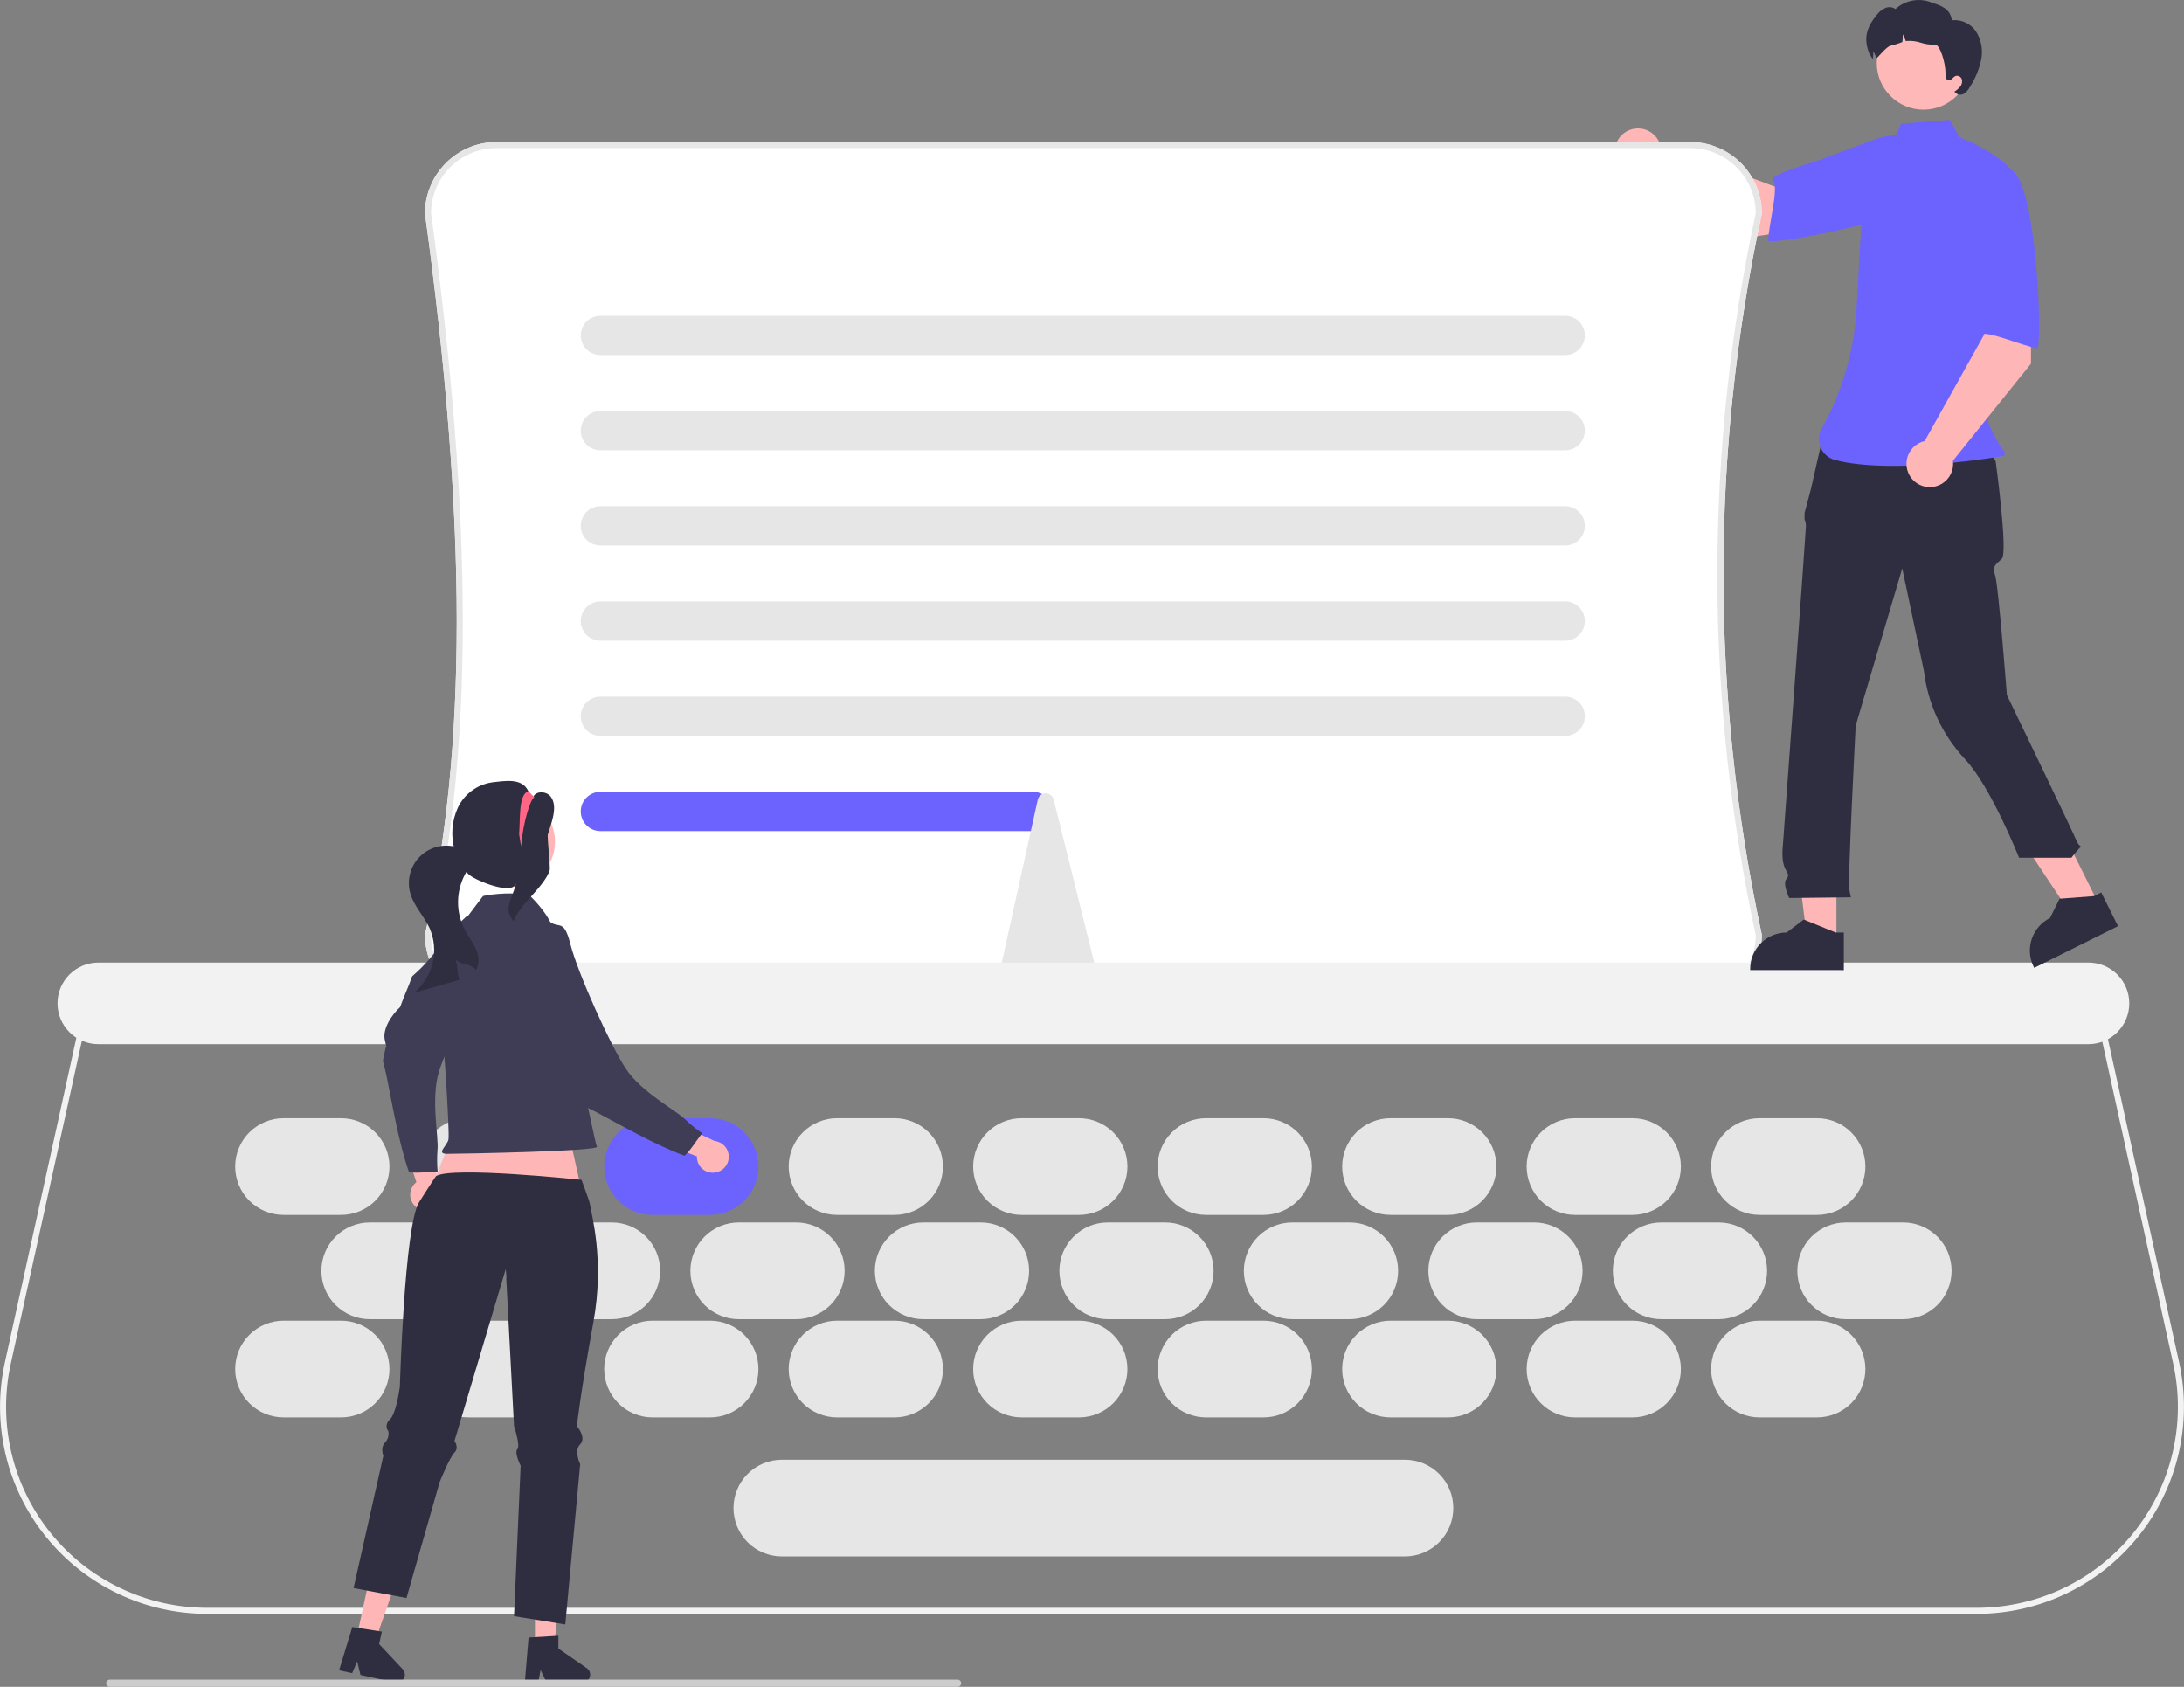 <svg width="224" height="173" viewBox="0 0 224 173" fill="none" xmlns="http://www.w3.org/2000/svg">
<rect x="0" y="0" width="224" height="173" fill="#808080" stroke="none"/>
<g clip-path="url(#clip0_1203_4112)">
<path d="M202.746 165.516H21.253C18.076 165.516 14.938 164.804 12.072 163.431C9.206 162.059 6.685 160.062 4.694 157.587C2.702 155.113 1.292 152.223 0.567 149.131C-0.159 146.04 -0.181 142.825 0.502 139.724L8.609 102.906H215.391L223.498 139.724C224.181 142.825 224.158 146.04 223.433 149.131C222.708 152.223 221.297 155.113 219.306 157.587C217.315 160.062 214.794 162.059 211.928 163.431C209.062 164.804 205.924 165.516 202.746 165.516ZM9.107 103.525L1.108 139.857C0.445 142.868 0.467 145.989 1.171 148.99C1.875 151.991 3.244 154.796 5.177 157.199C7.11 159.602 9.558 161.54 12.34 162.872C15.122 164.204 18.168 164.896 21.253 164.896H202.746C205.832 164.896 208.877 164.204 211.66 162.872C214.442 161.54 216.89 159.602 218.823 157.199C220.756 154.796 222.125 151.991 222.829 148.99C223.533 145.989 223.555 142.868 222.892 139.857L214.892 103.525H9.107Z" fill="#F2F2F2"/>
<path d="M179.701 24.294L189.221 22.876L187.718 16.259L182.01 19.131L170.234 14.697C170.067 14.264 169.776 13.889 169.399 13.618C169.022 13.347 168.574 13.192 168.11 13.171C167.646 13.15 167.186 13.264 166.786 13.5C166.386 13.736 166.063 14.083 165.857 14.499C165.651 14.915 165.57 15.382 165.625 15.843C165.68 16.304 165.868 16.739 166.166 17.095C166.464 17.451 166.859 17.713 167.304 17.848C167.748 17.983 168.222 17.987 168.668 17.858L179.701 24.294Z" fill="#FFB6B6"/>
<path d="M199.051 19.347C198.315 22.135 181.355 25.279 181.363 24.676C181.387 22.962 182.478 19.365 181.855 18.432C181.499 17.898 186.295 16.535 186.295 16.535C186.295 16.535 188.942 15.517 192.374 14.274C193.337 13.905 194.379 13.786 195.401 13.927C196.424 14.068 197.394 14.465 198.221 15.082C198.221 15.082 199.787 16.559 199.051 19.347Z" fill="#6C63FF"/>
<path d="M34.98 135.449H29.087C27.77 135.449 26.508 135.971 25.577 136.901C24.646 137.832 24.123 139.093 24.123 140.408C24.123 141.723 24.646 142.985 25.577 143.915C26.508 144.845 27.77 145.367 29.087 145.367H34.98C36.297 145.367 37.559 144.845 38.49 143.915C39.421 142.985 39.944 141.723 39.944 140.408C39.944 139.093 39.421 137.832 38.49 136.901C37.559 135.971 36.297 135.449 34.98 135.449Z" fill="#E6E6E6"/>
<path d="M53.903 135.449H48.009C46.693 135.449 45.43 135.971 44.499 136.901C43.569 137.832 43.046 139.093 43.046 140.408C43.046 141.723 43.569 142.985 44.499 143.915C45.43 144.845 46.693 145.367 48.009 145.367H53.903C55.219 145.367 56.481 144.845 57.412 143.915C58.343 142.985 58.866 141.723 58.866 140.408C58.866 139.093 58.343 137.832 57.412 136.901C56.481 135.971 55.219 135.449 53.903 135.449Z" fill="#E6E6E6"/>
<path d="M72.825 135.449H66.931C65.615 135.449 64.352 135.971 63.422 136.901C62.491 137.832 61.968 139.093 61.968 140.408C61.968 141.723 62.491 142.985 63.422 143.915C64.352 144.845 65.615 145.367 66.931 145.367H72.825C74.141 145.367 75.403 144.845 76.334 143.915C77.265 142.985 77.788 141.723 77.788 140.408C77.788 139.093 77.265 137.832 76.334 136.901C75.403 135.971 74.141 135.449 72.825 135.449Z" fill="#E6E6E6"/>
<path d="M91.747 135.449H85.853C84.537 135.449 83.275 135.971 82.344 136.901C81.413 137.832 80.89 139.093 80.89 140.408C80.89 141.723 81.413 142.985 82.344 143.915C83.275 144.845 84.537 145.367 85.853 145.367H91.747C93.064 145.367 94.326 144.845 95.257 143.915C96.188 142.985 96.71 141.723 96.71 140.408C96.71 139.093 96.188 137.832 95.257 136.901C94.326 135.971 93.064 135.449 91.747 135.449Z" fill="#E6E6E6"/>
<path d="M110.67 135.449H104.776C103.459 135.449 102.197 135.971 101.266 136.901C100.335 137.832 99.812 139.093 99.812 140.408C99.812 141.723 100.335 142.985 101.266 143.915C102.197 144.845 103.459 145.367 104.776 145.367H110.67C111.986 145.367 113.248 144.845 114.179 143.915C115.11 142.985 115.633 141.723 115.633 140.408C115.633 139.093 115.11 137.832 114.179 136.901C113.248 135.971 111.986 135.449 110.67 135.449Z" fill="#E6E6E6"/>
<path d="M129.592 135.449H123.698C122.382 135.449 121.119 135.971 120.188 136.901C119.258 137.832 118.735 139.093 118.735 140.408C118.735 141.723 119.258 142.985 120.188 143.915C121.119 144.845 122.382 145.367 123.698 145.367H129.592C130.908 145.367 132.17 144.845 133.101 143.915C134.032 142.985 134.555 141.723 134.555 140.408C134.555 139.093 134.032 137.832 133.101 136.901C132.17 135.971 130.908 135.449 129.592 135.449Z" fill="#E6E6E6"/>
<path d="M148.514 135.449H142.62C141.304 135.449 140.041 135.971 139.111 136.901C138.18 137.832 137.657 139.093 137.657 140.408C137.657 141.723 138.18 142.985 139.111 143.915C140.041 144.845 141.304 145.367 142.62 145.367H148.514C149.83 145.367 151.093 144.845 152.024 143.915C152.954 142.985 153.477 141.723 153.477 140.408C153.477 139.093 152.954 137.832 152.024 136.901C151.093 135.971 149.83 135.449 148.514 135.449Z" fill="#E6E6E6"/>
<path d="M167.436 135.449H161.542C160.226 135.449 158.964 135.971 158.033 136.901C157.102 137.832 156.579 139.093 156.579 140.408C156.579 141.723 157.102 142.985 158.033 143.915C158.964 144.845 160.226 145.367 161.542 145.367H167.436C168.752 145.367 170.015 144.845 170.946 143.915C171.876 142.985 172.399 141.723 172.399 140.408C172.399 139.093 171.876 137.832 170.946 136.901C170.015 135.971 168.752 135.449 167.436 135.449Z" fill="#E6E6E6"/>
<path d="M186.358 135.449H180.465C179.148 135.449 177.886 135.971 176.955 136.901C176.024 137.832 175.501 139.093 175.501 140.408C175.501 141.723 176.024 142.985 176.955 143.915C177.886 144.845 179.148 145.367 180.465 145.367H186.358C187.675 145.367 188.937 144.845 189.868 143.915C190.799 142.985 191.322 141.723 191.322 140.408C191.322 139.093 190.799 137.832 189.868 136.901C188.937 135.971 187.675 135.449 186.358 135.449Z" fill="#E6E6E6"/>
<path d="M34.98 114.682H29.087C27.77 114.682 26.508 115.205 25.577 116.135C24.646 117.065 24.123 118.326 24.123 119.642C24.123 120.957 24.646 122.218 25.577 123.148C26.508 124.078 27.77 124.601 29.087 124.601H34.98C36.297 124.601 37.559 124.078 38.49 123.148C39.421 122.218 39.944 120.957 39.944 119.642C39.944 118.326 39.421 117.065 38.49 116.135C37.559 115.205 36.297 114.682 34.98 114.682Z" fill="#E6E6E6"/>
<path d="M53.903 114.682H48.009C46.693 114.682 45.43 115.205 44.499 116.135C43.569 117.065 43.046 118.326 43.046 119.642C43.046 120.957 43.569 122.218 44.499 123.148C45.43 124.078 46.693 124.601 48.009 124.601H53.903C55.219 124.601 56.481 124.078 57.412 123.148C58.343 122.218 58.866 120.957 58.866 119.642C58.866 118.326 58.343 117.065 57.412 116.135C56.481 115.205 55.219 114.682 53.903 114.682Z" fill="#E6E6E6"/>
<path d="M72.825 114.682H66.931C65.615 114.682 64.352 115.205 63.422 116.135C62.491 117.065 61.968 118.326 61.968 119.642C61.968 120.957 62.491 122.218 63.422 123.148C64.352 124.078 65.615 124.601 66.931 124.601H72.825C74.141 124.601 75.403 124.078 76.334 123.148C77.265 122.218 77.788 120.957 77.788 119.642C77.788 118.326 77.265 117.065 76.334 116.135C75.403 115.205 74.141 114.682 72.825 114.682Z" fill="#6C63FF"/>
<path d="M91.747 114.682H85.853C84.537 114.682 83.275 115.205 82.344 116.135C81.413 117.065 80.89 118.326 80.89 119.642C80.89 120.957 81.413 122.218 82.344 123.148C83.275 124.078 84.537 124.601 85.853 124.601H91.747C93.064 124.601 94.326 124.078 95.257 123.148C96.188 122.218 96.71 120.957 96.71 119.642C96.71 118.326 96.188 117.065 95.257 116.135C94.326 115.205 93.064 114.682 91.747 114.682Z" fill="#E6E6E6"/>
<path d="M110.67 114.682H104.776C103.459 114.682 102.197 115.205 101.266 116.135C100.335 117.065 99.812 118.326 99.812 119.642C99.812 120.957 100.335 122.218 101.266 123.148C102.197 124.078 103.459 124.601 104.776 124.601H110.67C111.986 124.601 113.248 124.078 114.179 123.148C115.11 122.218 115.633 120.957 115.633 119.642C115.633 118.326 115.11 117.065 114.179 116.135C113.248 115.205 111.986 114.682 110.67 114.682Z" fill="#E6E6E6"/>
<path d="M129.592 114.682H123.698C122.382 114.682 121.119 115.205 120.188 116.135C119.258 117.065 118.735 118.326 118.735 119.642C118.735 120.957 119.258 122.218 120.188 123.148C121.119 124.078 122.382 124.601 123.698 124.601H129.592C130.908 124.601 132.17 124.078 133.101 123.148C134.032 122.218 134.555 120.957 134.555 119.642C134.555 118.326 134.032 117.065 133.101 116.135C132.17 115.205 130.908 114.682 129.592 114.682Z" fill="#E6E6E6"/>
<path d="M148.514 114.682H142.62C141.304 114.682 140.041 115.205 139.111 116.135C138.18 117.065 137.657 118.326 137.657 119.642C137.657 120.957 138.18 122.218 139.111 123.148C140.041 124.078 141.304 124.601 142.62 124.601H148.514C149.83 124.601 151.093 124.078 152.024 123.148C152.954 122.218 153.477 120.957 153.477 119.642C153.477 118.326 152.954 117.065 152.024 116.135C151.093 115.205 149.83 114.682 148.514 114.682Z" fill="#E6E6E6"/>
<path d="M167.436 114.682H161.542C160.226 114.682 158.964 115.205 158.033 116.135C157.102 117.065 156.579 118.326 156.579 119.642C156.579 120.957 157.102 122.218 158.033 123.148C158.964 124.078 160.226 124.601 161.542 124.601H167.436C168.752 124.601 170.015 124.078 170.946 123.148C171.876 122.218 172.399 120.957 172.399 119.642C172.399 118.326 171.876 117.065 170.946 116.135C170.015 115.205 168.752 114.682 167.436 114.682Z" fill="#E6E6E6"/>
<path d="M186.358 114.682H180.465C179.148 114.682 177.886 115.205 176.955 116.135C176.024 117.065 175.501 118.326 175.501 119.642C175.501 120.957 176.024 122.218 176.955 123.148C177.886 124.078 179.148 124.601 180.465 124.601H186.358C187.675 124.601 188.937 124.078 189.868 123.148C190.799 122.218 191.322 120.957 191.322 119.642C191.322 118.326 190.799 117.065 189.868 116.135C188.937 115.205 187.675 114.682 186.358 114.682Z" fill="#E6E6E6"/>
<path d="M43.821 125.375H37.927C36.611 125.375 35.349 125.898 34.418 126.828C33.487 127.758 32.964 129.019 32.964 130.335C32.964 131.65 33.487 132.911 34.418 133.841C35.349 134.771 36.611 135.294 37.927 135.294H43.821C45.138 135.294 46.4 134.771 47.331 133.841C48.261 132.911 48.784 131.65 48.784 130.335C48.784 129.019 48.261 127.758 47.331 126.828C46.4 125.898 45.138 125.375 43.821 125.375Z" fill="#E6E6E6"/>
<path d="M62.743 125.375H56.85C55.533 125.375 54.271 125.898 53.34 126.828C52.409 127.758 51.886 129.019 51.886 130.335C51.886 131.65 52.409 132.911 53.34 133.841C54.271 134.771 55.533 135.294 56.85 135.294H62.743C64.06 135.294 65.322 134.771 66.253 133.841C67.184 132.911 67.707 131.65 67.707 130.335C67.707 129.019 67.184 127.758 66.253 126.828C65.322 125.898 64.06 125.375 62.743 125.375Z" fill="#E6E6E6"/>
<path d="M81.666 125.375H75.772C74.456 125.375 73.193 125.898 72.262 126.828C71.332 127.758 70.809 129.019 70.809 130.335C70.809 131.65 71.332 132.911 72.262 133.841C73.193 134.771 74.456 135.294 75.772 135.294H81.666C82.982 135.294 84.244 134.771 85.175 133.841C86.106 132.911 86.629 131.65 86.629 130.335C86.629 129.019 86.106 127.758 85.175 126.828C84.244 125.898 82.982 125.375 81.666 125.375Z" fill="#E6E6E6"/>
<path d="M100.588 125.375H94.694C93.378 125.375 92.115 125.898 91.185 126.828C90.254 127.758 89.731 129.019 89.731 130.335C89.731 131.65 90.254 132.911 91.185 133.841C92.115 134.771 93.378 135.294 94.694 135.294H100.588C101.904 135.294 103.167 134.771 104.098 133.841C105.028 132.911 105.551 131.65 105.551 130.335C105.551 129.019 105.028 127.758 104.098 126.828C103.167 125.898 101.904 125.375 100.588 125.375Z" fill="#E6E6E6"/>
<path d="M119.51 125.375H113.616C112.3 125.375 111.038 125.898 110.107 126.828C109.176 127.758 108.653 129.019 108.653 130.335C108.653 131.65 109.176 132.911 110.107 133.841C111.038 134.771 112.3 135.294 113.616 135.294H119.51C120.826 135.294 122.089 134.771 123.02 133.841C123.95 132.911 124.473 131.65 124.473 130.335C124.473 129.019 123.95 127.758 123.02 126.828C122.089 125.898 120.826 125.375 119.51 125.375Z" fill="#E6E6E6"/>
<path d="M138.432 125.375H132.539C131.222 125.375 129.96 125.898 129.029 126.828C128.098 127.758 127.575 129.019 127.575 130.335C127.575 131.65 128.098 132.911 129.029 133.841C129.96 134.771 131.222 135.294 132.539 135.294H138.432C139.749 135.294 141.011 134.771 141.942 133.841C142.873 132.911 143.396 131.65 143.396 130.335C143.396 129.019 142.873 127.758 141.942 126.828C141.011 125.898 139.749 125.375 138.432 125.375Z" fill="#E6E6E6"/>
<path d="M157.355 125.375H151.461C150.144 125.375 148.882 125.898 147.951 126.828C147.02 127.758 146.498 129.019 146.498 130.335C146.498 131.65 147.02 132.911 147.951 133.841C148.882 134.771 150.144 135.294 151.461 135.294H157.355C158.671 135.294 159.933 134.771 160.864 133.841C161.795 132.911 162.318 131.65 162.318 130.335C162.318 129.019 161.795 127.758 160.864 126.828C159.933 125.898 158.671 125.375 157.355 125.375Z" fill="#E6E6E6"/>
<path d="M176.277 125.375H170.383C169.067 125.375 167.804 125.898 166.874 126.828C165.943 127.758 165.42 129.019 165.42 130.335C165.42 131.65 165.943 132.911 166.874 133.841C167.804 134.771 169.067 135.294 170.383 135.294H176.277C177.593 135.294 178.856 134.771 179.786 133.841C180.717 132.911 181.24 131.65 181.24 130.335C181.24 129.019 180.717 127.758 179.786 126.828C178.856 125.898 177.593 125.375 176.277 125.375Z" fill="#E6E6E6"/>
<path d="M195.199 125.375H189.305C187.989 125.375 186.727 125.898 185.796 126.828C184.865 127.758 184.342 129.019 184.342 130.335C184.342 131.65 184.865 132.911 185.796 133.841C186.727 134.771 187.989 135.294 189.305 135.294H195.199C196.515 135.294 197.778 134.771 198.709 133.841C199.639 132.911 200.162 131.65 200.162 130.335C200.162 129.019 199.639 127.758 198.709 126.828C197.778 125.898 196.515 125.375 195.199 125.375Z" fill="#E6E6E6"/>
<path d="M173.371 103.214H50.915C48.972 103.212 47.11 102.44 45.737 101.067C44.363 99.695 43.591 97.834 43.588 95.893L43.596 95.823C47.929 77.094 47.927 53.614 43.591 21.93L43.588 21.888C43.591 19.947 44.363 18.087 45.737 16.714C47.11 15.342 48.972 14.57 50.915 14.568H173.371C175.313 14.57 177.175 15.342 178.549 16.714C179.922 18.087 180.695 19.947 180.697 21.888L180.69 21.953C175.451 46.3 175.451 71.482 180.69 95.829L180.697 95.893C180.695 97.834 179.922 99.695 178.549 101.067C177.175 102.44 175.313 103.212 173.371 103.214Z" fill="white"/>
<path d="M173.371 103.214H50.915C48.972 103.212 47.11 102.44 45.737 101.067C44.363 99.695 43.591 97.834 43.588 95.893L43.596 95.823C47.929 77.094 47.927 53.614 43.591 21.93L43.588 21.888C43.591 19.947 44.363 18.087 45.737 16.714C47.11 15.342 48.972 14.57 50.915 14.568H173.371C175.313 14.57 177.175 15.342 178.549 16.714C179.922 18.087 180.695 19.947 180.697 21.888L180.69 21.953C175.451 46.3 175.451 71.482 180.69 95.829L180.697 95.893C180.695 97.834 179.922 99.695 178.549 101.067C177.175 102.44 175.313 103.212 173.371 103.214ZM44.209 95.928C44.22 97.699 44.931 99.393 46.188 100.641C47.444 101.89 49.143 102.592 50.915 102.594H173.371C175.143 102.592 176.843 101.89 178.099 100.641C179.355 99.391 180.066 97.697 180.077 95.926C174.828 71.514 174.828 46.267 180.077 21.856C180.066 20.085 179.355 18.39 178.099 17.141C176.843 15.892 175.143 15.19 173.371 15.188H50.915C49.141 15.19 47.439 15.893 46.182 17.145C44.926 18.397 44.216 20.094 44.209 21.867C48.549 53.597 48.55 77.133 44.209 95.928Z" fill="#E6E6E6"/>
<path d="M160.534 36.419H61.58C61.045 36.419 60.532 36.207 60.154 35.829C59.776 35.451 59.564 34.939 59.564 34.405C59.564 33.87 59.776 33.358 60.154 32.98C60.532 32.602 61.045 32.39 61.58 32.39H160.534C161.069 32.39 161.582 32.602 161.96 32.98C162.338 33.358 162.55 33.87 162.55 34.405C162.55 34.939 162.338 35.451 161.96 35.829C161.582 36.207 161.069 36.419 160.534 36.419Z" fill="#E6E6E6"/>
<path d="M160.534 46.183H61.58C61.045 46.183 60.532 45.971 60.154 45.593C59.776 45.215 59.564 44.703 59.564 44.168C59.564 43.634 59.776 43.121 60.154 42.744C60.532 42.366 61.045 42.154 61.58 42.154H160.534C161.069 42.154 161.582 42.366 161.96 42.744C162.338 43.121 162.55 43.634 162.55 44.168C162.55 44.703 162.338 45.215 161.96 45.593C161.582 45.971 161.069 46.183 160.534 46.183Z" fill="#E6E6E6"/>
<path d="M160.534 55.946H61.58C61.045 55.946 60.532 55.734 60.154 55.356C59.776 54.978 59.564 54.466 59.564 53.932C59.564 53.397 59.776 52.885 60.154 52.507C60.532 52.129 61.045 51.917 61.58 51.917H160.534C161.069 51.917 161.582 52.129 161.96 52.507C162.338 52.885 162.55 53.397 162.55 53.932C162.55 54.466 162.338 54.978 161.96 55.356C161.582 55.734 161.069 55.946 160.534 55.946Z" fill="#E6E6E6"/>
<path d="M160.534 65.71H61.58C61.045 65.71 60.532 65.498 60.154 65.12C59.776 64.742 59.564 64.229 59.564 63.695C59.564 63.161 59.776 62.648 60.154 62.27C60.532 61.893 61.045 61.68 61.58 61.68H160.534C161.069 61.68 161.582 61.893 161.96 62.27C162.338 62.648 162.55 63.161 162.55 63.695C162.55 64.229 162.338 64.742 161.96 65.12C161.582 65.498 161.069 65.71 160.534 65.71Z" fill="#E6E6E6"/>
<path d="M160.534 75.473H61.58C61.045 75.473 60.532 75.261 60.154 74.883C59.776 74.505 59.564 73.993 59.564 73.459C59.564 72.924 59.776 72.412 60.154 72.034C60.532 71.656 61.045 71.444 61.58 71.444H160.534C161.069 71.444 161.582 71.656 161.96 72.034C162.338 72.412 162.55 72.924 162.55 73.459C162.55 73.993 162.338 74.505 161.96 74.883C161.582 75.261 161.069 75.473 160.534 75.473Z" fill="#E6E6E6"/>
<path d="M105.939 85.237H61.58C61.045 85.237 60.532 85.025 60.154 84.647C59.776 84.269 59.564 83.757 59.564 83.222C59.564 82.688 59.776 82.175 60.154 81.798C60.532 81.42 61.045 81.207 61.58 81.207H105.939C106.474 81.207 106.986 81.42 107.364 81.798C107.743 82.175 107.955 82.688 107.955 83.222C107.955 83.757 107.743 84.269 107.364 84.647C106.986 85.025 106.474 85.237 105.939 85.237Z" fill="#6C63FF"/>
<path d="M111.579 100.579H103.413C103.289 100.578 103.167 100.549 103.056 100.495C102.945 100.44 102.848 100.361 102.772 100.263C102.681 100.149 102.618 100.015 102.586 99.873C102.554 99.731 102.553 99.584 102.585 99.441L106.428 82.07C106.458 81.875 106.557 81.697 106.706 81.567C106.855 81.438 107.045 81.365 107.242 81.362C107.44 81.359 107.632 81.426 107.785 81.551C107.938 81.676 108.042 81.851 108.078 82.045L112.401 99.416C112.437 99.56 112.441 99.71 112.411 99.855C112.381 100 112.318 100.136 112.228 100.254C112.152 100.354 112.054 100.436 111.941 100.492C111.829 100.548 111.705 100.578 111.579 100.579Z" fill="#E6E6E6"/>
<path d="M214.199 107.088H10.087C8.976 107.088 7.911 106.648 7.126 105.863C6.34 105.078 5.899 104.014 5.899 102.904C5.899 101.794 6.34 100.73 7.126 99.945C7.911 99.161 8.976 98.72 10.087 98.72H214.199C215.31 98.72 216.375 99.161 217.16 99.945C217.946 100.73 218.387 101.794 218.387 102.904C218.387 104.014 217.946 105.078 217.16 105.863C216.375 106.648 215.31 107.088 214.199 107.088Z" fill="#F2F2F2"/>
<path d="M188.352 96.61L185.373 96.61L183.957 85.131L188.352 85.131L188.352 96.61Z" fill="#FFB6B6"/>
<path d="M189.111 99.495L179.508 99.494V99.373C179.508 98.382 179.901 97.432 180.602 96.732C181.303 96.031 182.254 95.638 183.246 95.638L185 94.308L188.273 95.638L189.111 95.638L189.111 99.495Z" fill="#2F2E41"/>
<path d="M215.264 92.74L212.598 94.068L206.205 84.426L210.14 82.467L215.264 92.74Z" fill="#FFB6B6"/>
<path d="M217.232 94.984L208.636 99.264L208.582 99.156C208.14 98.269 208.068 97.243 208.383 96.304C208.698 95.365 209.373 94.589 210.26 94.147L211.237 92.174L214.76 91.906L215.51 91.532L217.232 94.984Z" fill="#2F2E41"/>
<path d="M187.032 44.476L203.456 45.05L204.684 47.329C204.684 47.329 205.97 56.652 205.311 57.31C204.652 57.968 204.323 57.968 204.652 59.12C204.982 60.272 205.833 71.277 205.833 71.277C205.833 71.277 212.618 85.339 212.947 86.161C213.277 86.984 213.606 86.655 213.277 86.984C212.985 87.298 212.71 87.628 212.453 87.971H207.085C207.085 87.971 204.195 80.687 201.549 77.869C199.213 75.381 197.734 72.212 197.327 68.825L195.101 58.298L190.326 74.423C190.326 74.423 189.502 90.384 189.667 91.206L189.832 92.029L183.505 92.1C183.505 92.1 182.846 90.713 183.176 90.219C183.505 89.725 183.485 89.86 183.083 89.052C182.681 88.245 182.846 86.876 182.846 86.876C182.846 86.876 185.221 54.513 185.221 54.019C185.233 53.765 185.186 53.512 185.084 53.279V52.609L185.715 50.235L187.032 44.476Z" fill="#2F2E41"/>
<path d="M194.113 14.701C193.044 15.336 192.405 16.503 192.038 17.69C191.358 19.888 190.949 22.161 190.82 24.458L190.432 31.335C190.239 35.773 189.003 40.103 186.825 43.976C186.664 44.27 186.572 44.598 186.556 44.934C186.54 45.27 186.601 45.605 186.735 45.913C186.868 46.222 187.07 46.496 187.326 46.715C187.581 46.934 187.883 47.091 188.209 47.176C194.161 48.736 205.435 46.777 205.435 46.777C205.435 46.777 205.915 46.617 205.435 46.137C204.955 45.657 203.878 43.258 203.878 43.258L205.158 34.853L206.759 17.9C204.838 15.501 200.975 14.086 200.975 14.086L199.977 12.291L194.986 12.69L194.113 14.701Z" fill="#6C63FF"/>
<path d="M197.281 11.248C199.929 11.248 202.076 9.103 202.076 6.458C202.076 3.812 199.929 1.667 197.281 1.667C194.634 1.667 192.487 3.812 192.487 6.458C192.487 9.103 194.634 11.248 197.281 11.248Z" fill="#FFB8B8"/>
<path d="M203.189 6.173C202.975 7.144 202.589 8.068 202.049 8.903C201.905 9.187 201.691 9.43 201.427 9.608C201.293 9.694 201.133 9.73 200.975 9.711C200.817 9.691 200.671 9.617 200.563 9.501L200.446 9.406C200.675 9.265 200.879 9.088 201.051 8.881C201.136 8.778 201.195 8.655 201.223 8.524C201.251 8.393 201.248 8.257 201.213 8.128C201.171 8.001 201.082 7.894 200.964 7.831C200.845 7.768 200.707 7.753 200.578 7.789C200.297 7.899 200.126 8.305 199.833 8.242C199.595 8.191 199.546 7.878 199.546 7.632C199.554 6.346 198.932 4.518 198.451 4.574C197.964 4.601 197.477 4.535 197.014 4.382C196.551 4.228 196.063 4.166 195.576 4.199C195.542 4.203 195.507 4.209 195.47 4.216C195.392 3.971 195.285 3.737 195.151 3.519C195.166 3.783 195.153 4.047 195.112 4.309C194.724 4.468 194.324 4.594 193.915 4.686C193.47 4.749 192.492 6.078 192.447 5.942C192.369 5.698 192.261 5.464 192.127 5.245C192.142 5.509 192.129 5.774 192.088 6.035C192.086 6.046 192.086 6.054 192.084 6.065C191.868 5.778 191.736 5.429 191.81 5.696C191.086 4.06 191.367 2.889 192.505 1.51C192.727 1.213 193.02 0.978 193.358 0.826C193.527 0.752 193.713 0.722 193.897 0.74C194.08 0.758 194.256 0.824 194.408 0.929C194.872 0.504 195.442 0.211 196.057 0.079C196.673 -0.052 197.313 -0.016 197.911 0.183C199.096 0.595 200.01 0.837 200.191 2.08C200.686 2.025 201.186 2.112 201.633 2.33C202.081 2.548 202.458 2.887 202.72 3.31C203.231 4.171 203.399 5.194 203.189 6.173Z" fill="#2F2E41"/>
<path d="M208.305 37.302L208.313 27.685L201.541 28.19L203.537 34.256L197.403 45.234C196.95 45.336 196.536 45.567 196.212 45.9C195.888 46.233 195.668 46.652 195.579 47.108C195.489 47.563 195.534 48.035 195.708 48.465C195.882 48.895 196.178 49.266 196.559 49.531C196.94 49.796 197.391 49.945 197.855 49.959C198.319 49.973 198.778 49.852 199.174 49.61C199.571 49.368 199.888 49.017 200.088 48.598C200.288 48.179 200.362 47.711 200.3 47.251L208.305 37.302Z" fill="#FFB6B6"/>
<path d="M206.277 17.448C208.927 18.589 209.526 35.814 208.931 35.717C207.237 35.439 203.839 33.828 202.823 34.305C202.242 34.578 201.604 29.637 201.604 29.637C201.604 29.637 200.988 26.87 200.267 23.295C200.044 22.288 200.08 21.241 200.372 20.252C200.663 19.262 201.2 18.362 201.933 17.636C201.933 17.636 203.627 16.308 206.277 17.448Z" fill="#6C63FF"/>
<path d="M42.602 123.73C42.427 123.57 42.289 123.373 42.197 123.154C42.106 122.935 42.064 122.698 42.074 122.461C42.084 122.224 42.146 121.992 42.256 121.781C42.365 121.571 42.52 121.387 42.708 121.242L40.889 115.766L43.787 116.544L45.071 121.625C45.293 121.958 45.385 122.36 45.33 122.756C45.275 123.152 45.076 123.513 44.772 123.773C44.468 124.032 44.079 124.171 43.679 124.163C43.279 124.155 42.896 124.001 42.602 123.73Z" fill="#FFB6B6"/>
<path d="M47.855 93.976C48.336 94.251 51.181 93.569 51.737 93.763C51.43 95.633 53.096 94.931 51.287 97.387C49.478 99.843 45.834 107.206 45.006 109.958C44.178 112.71 44.998 116.588 44.874 117.892C44.814 118.648 44.818 119.407 44.885 120.162C43.907 120.15 42.944 120.353 41.951 120.223C40.893 117.23 40.181 112.97 39.698 110.615C39.214 108.26 39.197 109.256 39.418 108.079C39.64 106.901 39.694 107.757 39.461 106.63C39.228 105.504 40.17 104.089 41.04 103.282C41.415 102.204 41.9 101.198 42.271 100.131C44.993 97.758 45.172 96.388 47.855 93.976Z" fill="#3F3D56"/>
<path d="M73.333 120.258C73.097 120.292 72.858 120.274 72.63 120.205C72.403 120.136 72.194 120.018 72.017 119.86C71.84 119.701 71.7 119.506 71.607 119.287C71.514 119.069 71.47 118.833 71.478 118.595L66.09 116.518L68.534 114.777L73.275 117.017C73.673 117.057 74.043 117.241 74.314 117.535C74.585 117.829 74.738 118.212 74.745 118.612C74.752 119.012 74.612 119.4 74.352 119.703C74.092 120.007 73.729 120.204 73.333 120.258Z" fill="#FFB6B6"/>
<path d="M53.682 97.295C54.2 97.099 55.481 94.471 55.984 94.165C57.234 95.59 57.751 93.859 58.498 96.816C59.246 99.772 62.619 107.263 64.22 109.651C65.82 112.038 69.337 113.871 70.266 114.796C70.812 115.322 71.401 115.802 72.027 116.23C71.396 116.976 70.941 117.848 70.21 118.532C67.224 117.446 63.48 115.287 61.353 114.163C59.227 113.04 59.985 113.686 59.216 112.767C58.447 111.847 59.142 112.35 58.124 111.814C57.106 111.277 56.611 109.651 56.54 108.467C55.946 107.492 55.477 106.479 54.889 105.515C54.785 101.907 53.84 100.898 53.682 97.295Z" fill="#3F3D56"/>
<path d="M57.736 113.563L60.424 125.553L43.195 124.482L47.88 112.707L57.736 113.563Z" fill="#FFB6B6"/>
<path d="M54.867 168.898L56.802 168.898L57.722 161.439H54.866L54.867 168.898Z" fill="#FFB6B6"/>
<path d="M54.211 167.944L57.27 167.761V169.071L60.179 171.079C60.323 171.178 60.431 171.32 60.488 171.485C60.545 171.65 60.548 171.829 60.496 171.995C60.444 172.162 60.34 172.307 60.199 172.411C60.059 172.514 59.889 172.57 59.714 172.57H56.072L55.444 171.274L55.199 172.57H53.825L54.211 167.944Z" fill="#2F2E41"/>
<path d="M36.574 167.936L38.465 168.346L40.948 161.251L38.157 160.646L36.574 167.936Z" fill="#FFB6B6"/>
<path d="M36.136 166.865L39.165 167.335L38.887 168.615L41.304 171.192C41.423 171.32 41.498 171.482 41.519 171.655C41.54 171.828 41.505 172.003 41.418 172.155C41.332 172.307 41.2 172.427 41.041 172.499C40.881 172.57 40.703 172.588 40.532 172.551L36.973 171.78L36.634 170.381L36.12 171.595L34.778 171.304L36.136 166.865Z" fill="#2F2E41"/>
<path d="M60.864 135.578C59.506 143.037 59.166 146.257 59.166 146.257C59.166 146.257 60.185 147.444 59.506 148.123C58.827 148.801 59.506 150.157 59.506 150.157L57.979 166.6L56.749 166.401L53.788 165.925L52.72 165.753L53.399 150.327C53.399 150.327 52.72 148.97 53.06 148.631C53.399 148.291 52.72 146.257 52.72 146.257L51.872 130.153L46.612 147.783C46.612 147.783 47.122 148.462 46.612 148.97C46.103 149.478 45.086 152.022 45.086 152.022L41.958 162.959L41.693 163.888L40.061 163.583L38.285 163.249L37.959 163.188L37.379 163.078L37.005 163.008L36.878 162.985L36.263 162.87L36.449 162.045L36.546 161.611L39.192 149.866L39.253 149.595L39.318 149.309C39.318 149.309 38.978 148.462 39.486 147.952C39.635 147.797 39.744 147.607 39.803 147.401C39.862 147.194 39.87 146.976 39.826 146.765C39.809 146.748 39.794 146.729 39.78 146.709C39.72 146.626 39.679 146.532 39.659 146.432C39.635 146.272 39.654 146.11 39.713 145.96C39.773 145.81 39.87 145.679 39.997 145.579C40.093 145.476 40.175 145.36 40.237 145.234C40.754 144.258 41.013 142.19 41.013 142.19C41.013 142.19 41.472 125.81 42.975 123.308C43.055 123.177 44.65 120.666 44.733 120.615C46.429 119.599 59.642 121.003 59.642 121.003C59.642 121.003 60.443 123.151 60.479 123.375C60.674 124.631 62.016 129.251 60.864 135.578Z" fill="#2F2E41"/>
<path d="M56.849 96.125C56.849 96.125 57.135 94.642 54.388 91.897C52.934 91.412 50.413 91.695 49.54 91.897C45.5 97.225 46.223 96.285 45.171 99.263C44.894 99.932 44.794 100.662 44.883 101.382C45.368 103.804 46.155 116.237 45.994 116.883C45.832 117.529 44.701 118.337 45.832 118.337C46.963 118.337 61.552 118.081 61.228 117.597C60.905 117.113 56.849 96.125 56.849 96.125Z" fill="#3F3D56"/>
<path d="M52.293 90.965C54.852 90.965 56.926 88.892 56.926 86.335C56.926 83.778 54.852 81.706 52.293 81.706C49.733 81.706 47.659 83.778 47.659 86.335C47.659 88.892 49.733 90.965 52.293 90.965Z" fill="#FFB6B6"/>
<path d="M48.367 88.086C48.342 88.648 47.989 89.132 47.718 89.623C47.243 90.501 46.99 91.48 46.98 92.477C46.97 93.474 47.204 94.458 47.66 95.345C48.039 96.062 48.562 96.701 48.862 97.454C49.007 97.772 49.08 98.118 49.077 98.467C49.074 98.816 48.994 99.16 48.844 99.476C48.032 98.695 47.635 99.107 46.713 98.426C47.076 99.441 46.766 99.474 47.13 100.489C45.565 100.935 43.999 101.383 42.433 101.832C43.395 101.052 44.074 99.979 44.366 98.776C44.659 97.573 44.549 96.308 44.053 95.174C43.48 93.947 42.456 92.936 42.084 91.632C41.881 90.927 41.885 90.178 42.094 89.474C42.304 88.771 42.711 88.142 43.267 87.662C43.823 87.182 44.505 86.872 45.232 86.767C45.959 86.663 46.702 86.768 47.37 87.072C47.897 86.921 48.392 87.534 48.367 88.086Z" fill="#2F2E41"/>
<path d="M54.187 81.146C53.564 79.786 51.92 80.062 50.433 80.242C49.691 80.356 48.988 80.65 48.384 81.097C47.781 81.544 47.296 82.132 46.971 82.809C46.336 84.18 46.215 85.734 46.629 87.188C46.852 88.177 47.382 89.072 48.145 89.741C48.93 90.372 52.621 91.864 52.928 90.579C52.544 92.255 51.545 93.21 52.688 94.494C53.281 92.716 55.786 91.027 56.378 89.249C56.468 88.982 56.101 85.836 56.191 85.568C56.379 85.004 56.567 84.439 56.703 83.86C56.873 83.133 56.939 82.299 56.487 81.704C56.035 81.109 54.896 81.086 54.667 81.797" fill="#2F2E41"/>
<path d="M53.441 86.808L53.243 85.548C53.377 83.981 53.158 81.489 54.187 81.146L54.816 81.775C54.418 81.908 53.661 84.251 53.441 86.808Z" fill="#FF6584"/>
<path d="M98.579 172.631C98.579 172.68 98.569 172.728 98.551 172.772C98.532 172.817 98.505 172.858 98.471 172.892C98.436 172.926 98.396 172.954 98.351 172.972C98.306 172.991 98.258 173 98.209 173H11.263C11.165 173 11.071 172.961 11.002 172.892C10.933 172.823 10.894 172.729 10.894 172.631C10.894 172.533 10.933 172.439 11.002 172.37C11.071 172.301 11.165 172.262 11.263 172.262H98.209C98.258 172.262 98.306 172.271 98.351 172.29C98.396 172.308 98.436 172.336 98.471 172.37C98.505 172.404 98.532 172.445 98.551 172.49C98.569 172.535 98.579 172.583 98.579 172.631Z" fill="#CCCCCC"/>
<path d="M144.094 149.708H80.192C78.876 149.708 77.614 150.231 76.683 151.161C75.752 152.091 75.229 153.352 75.229 154.667C75.229 155.983 75.752 157.244 76.683 158.174C77.614 159.104 78.876 159.627 80.192 159.627H144.094C145.41 159.627 146.672 159.104 147.603 158.174C148.534 157.244 149.057 155.983 149.057 154.667C149.057 153.352 148.534 152.091 147.603 151.161C146.672 150.231 145.41 149.708 144.094 149.708Z" fill="#E6E6E6"/>
</g>
<defs>
<clipPath id="clip0_1203_4112">
<rect width="224" height="173" fill="white"/>
</clipPath>
</defs>
</svg>

